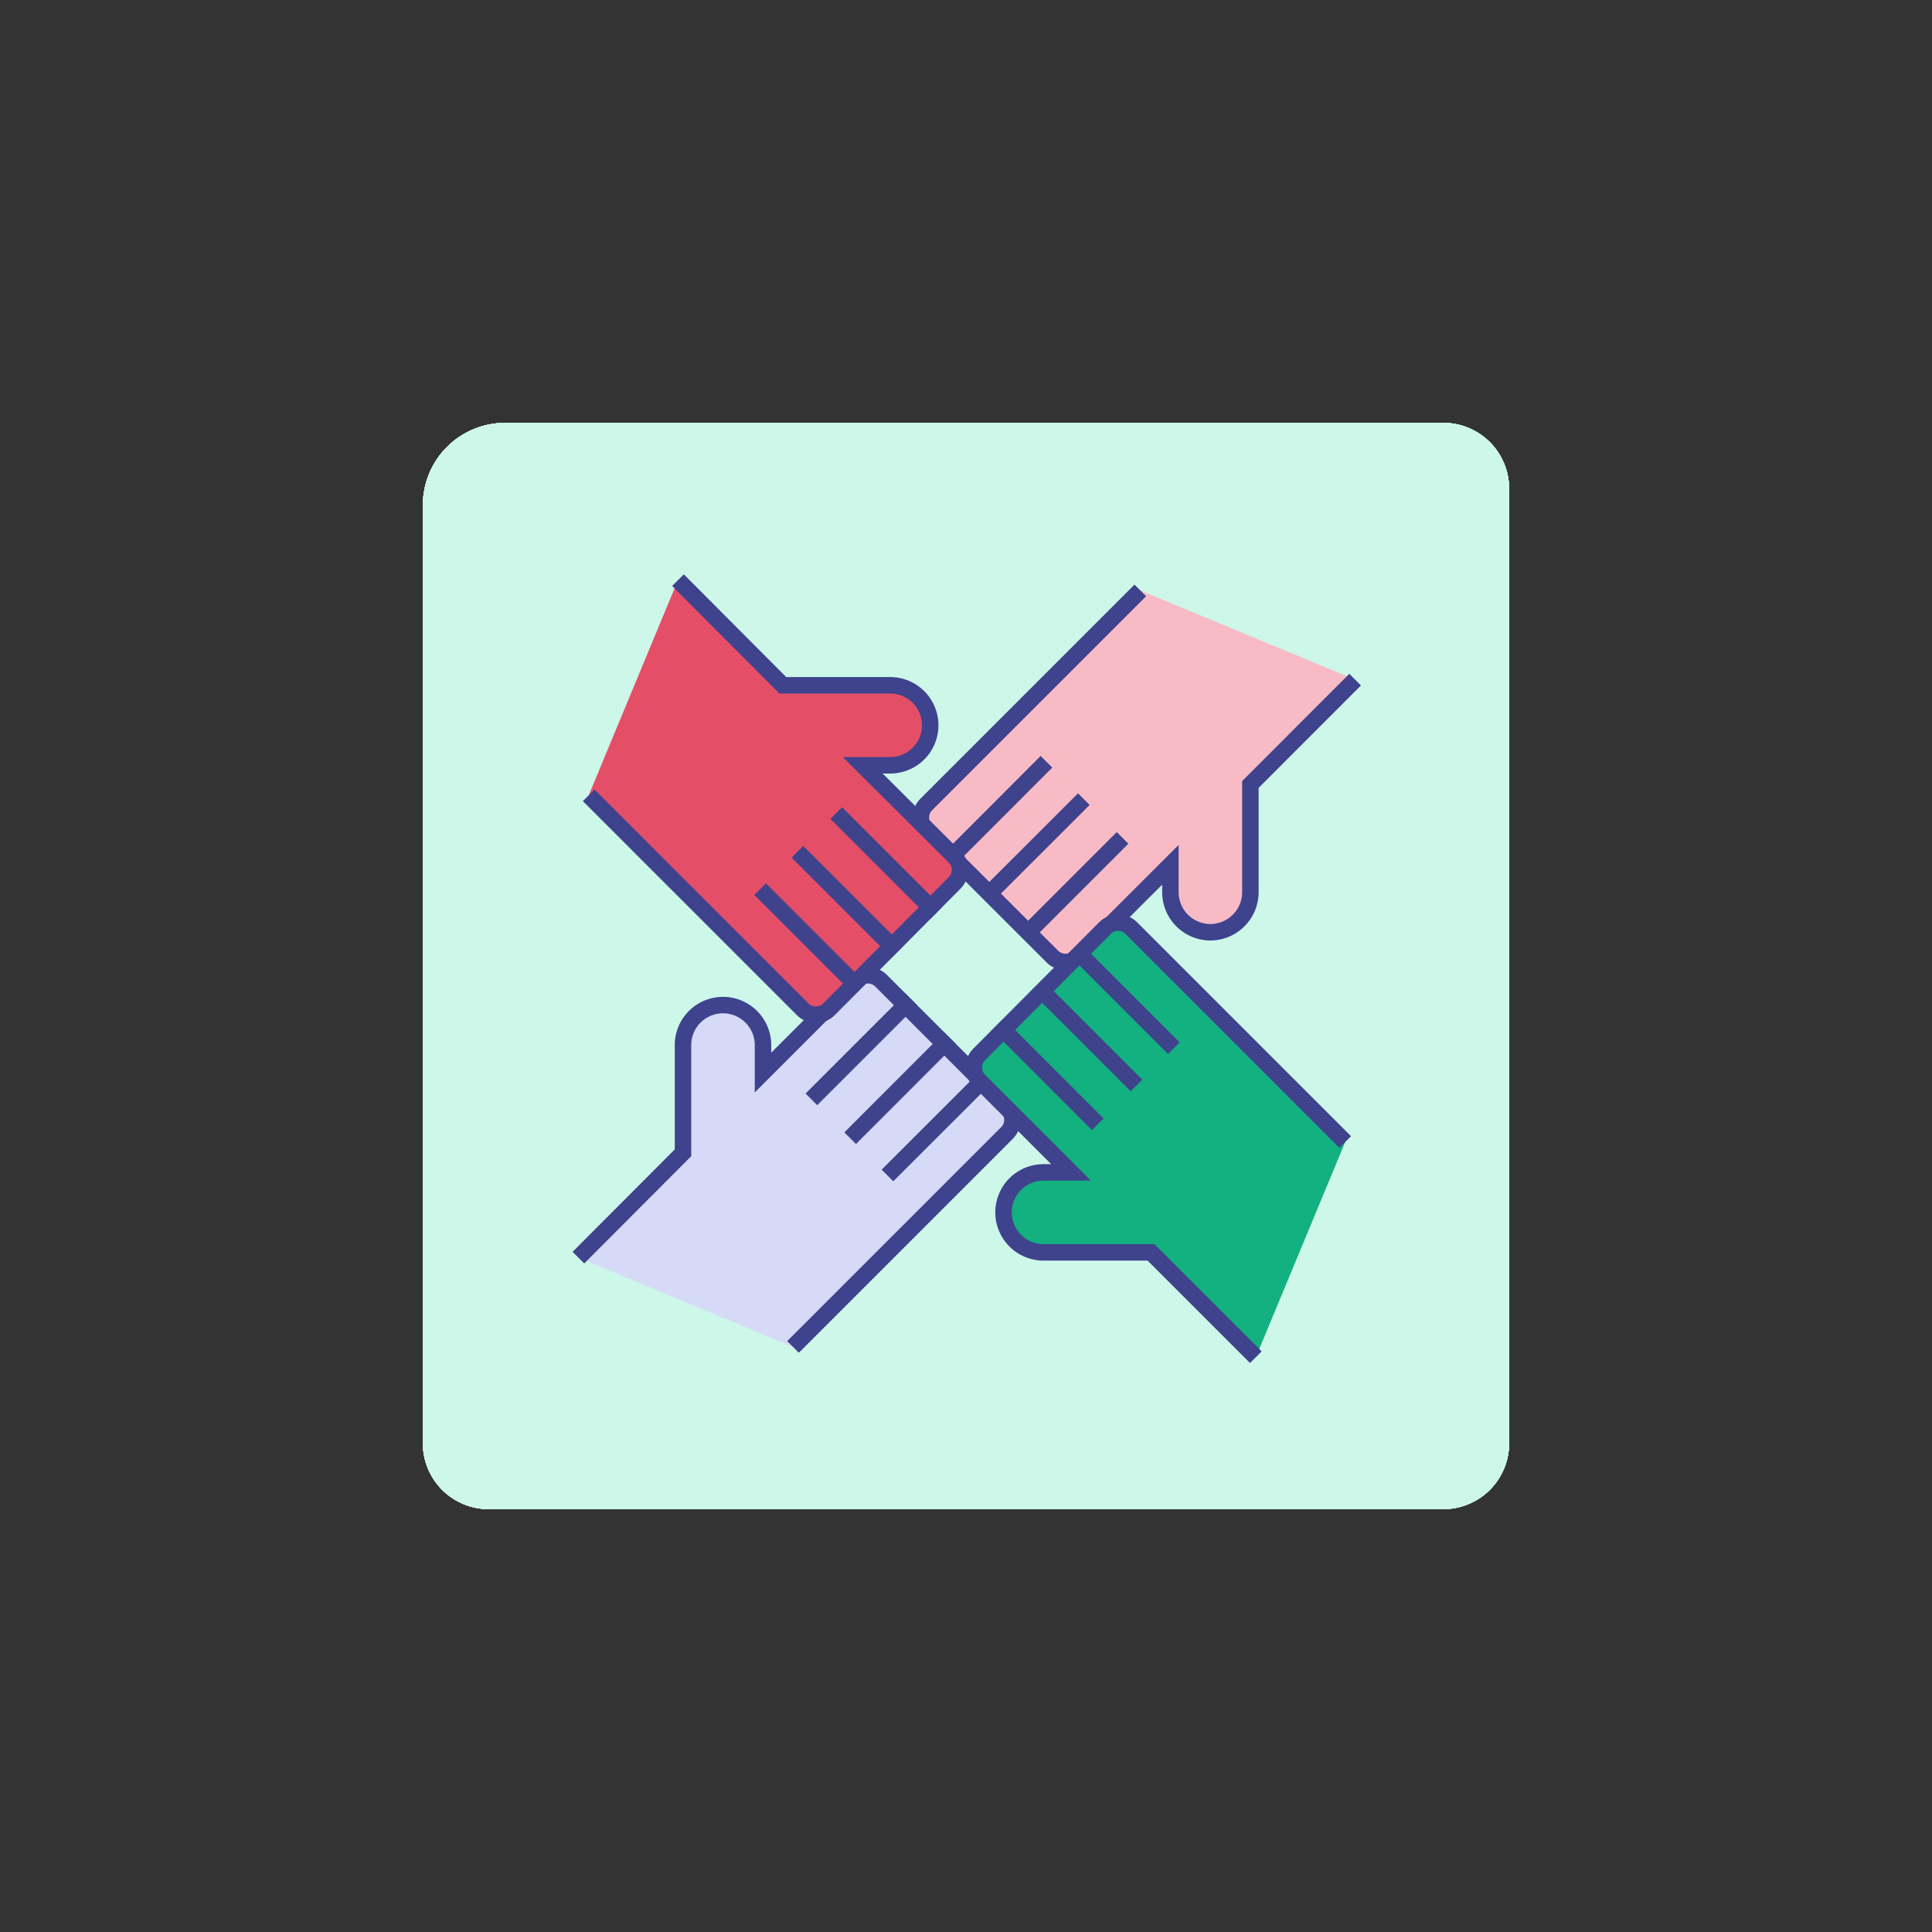 <svg id="Warstwa_1" data-name="Warstwa 1" xmlns="http://www.w3.org/2000/svg" xmlns:xlink="http://www.w3.org/1999/xlink" viewBox="0 0 234.78 234.78"><rect x="0" y="0" width="234.78" height="234.78" fill="#333333" stroke="none"/><defs><style>.cls-1,.cls-2,.cls-3{fill:#cdf7e9;}.cls-1{clip-rule:evenodd;}.cls-3{fill-rule:evenodd;}.cls-4{clip-path:url(#clip-path);}.cls-5{isolation:isolate;}.cls-6{clip-path:url(#clip-path-2);}.cls-7{clip-path:url(#clip-path-4);}.cls-8{fill:#f8bbc5;}.cls-10,.cls-11,.cls-12,.cls-8{stroke:#3f428c;}.cls-10,.cls-11,.cls-12,.cls-8,.cls-9{stroke-miterlimit:10;stroke-width:2px;}.cls-9{fill:none;stroke:#3e438c;stroke-linecap:square;}.cls-10{fill:#d7daf7;}.cls-11{fill:#e44f67;}.cls-12{fill:#13b080;}</style><clipPath id="clip-path"><path class="cls-1" d="M61.39,51.39h114a8,8,0,0,1,8,8v116a8,8,0,0,1-8,8h-116a8,8,0,0,1-8-8v-114A10,10,0,0,1,61.39,51.39Z"/></clipPath><clipPath id="clip-path-2"><rect class="cls-2" x="21.39" y="21.39" width="192" height="192"/></clipPath><clipPath id="clip-path-4"><rect class="cls-2" x="51.39" y="51.39" width="132" height="132"/></clipPath></defs><title>napedzaj networking</title><path class="cls-3" d="M61.39,51.39h114a8,8,0,0,1,8,8v116a8,8,0,0,1-8,8h-116a8,8,0,0,1-8-8v-114A10,10,0,0,1,61.39,51.39Z"/><g class="cls-4"><g class="cls-5"><rect class="cls-2" x="21.39" y="21.39" width="192" height="192"/><g class="cls-6"><path class="cls-3" d="M61.39,51.39h114a8,8,0,0,1,8,8v116a8,8,0,0,1-8,8h-116a8,8,0,0,1-8-8v-114A10,10,0,0,1,61.39,51.39Z"/><g class="cls-4"><rect class="cls-2" x="51.39" y="51.39" width="132" height="132"/><g class="cls-7"><path class="cls-2" d="M61.39,51.39h114a8,8,0,0,1,8,8v116a8,8,0,0,1-8,8h-116a8,8,0,0,1-8-8v-114A10,10,0,0,1,61.39,51.39Z"/></g></g><rect class="cls-2" x="51.39" y="51.39" width="132" height="132"/><g class="cls-7"><path class="cls-2" d="M61.39,51.39h114a8,8,0,0,1,8,8v116a8,8,0,0,1-8,8h-116a8,8,0,0,1-8-8v-114A10,10,0,0,1,61.39,51.39Z"/></g></g></g></g><path class="cls-8" d="M138.57,71.75l-26,26a2.26,2.26,0,0,0,0,3.19l15.31,15.3a2.26,2.26,0,0,0,3.19,0l11.16-11.15v3.34a4.87,4.87,0,0,0,4.86,4.86,4.88,4.88,0,0,0,4.86-4.86V95.33l12.73-12.74"/><line class="cls-9" x1="120.26" y1="108.55" x2="131" y2="97.82"/><line class="cls-9" x1="115.73" y1="104.02" x2="126.46" y2="93.28"/><line class="cls-9" x1="124.98" y1="113.26" x2="135.71" y2="102.53"/><path class="cls-10" d="M70.29,152.83,83,140.09V127a4.86,4.86,0,1,1,9.72,0v3.34l11.16-11.16a2.26,2.26,0,0,1,3.19,0l15.3,15.3a2.27,2.27,0,0,1,0,3.2l-26,26"/><line class="cls-9" x1="114.75" y1="126.87" x2="104.02" y2="137.61"/><line class="cls-9" x1="119.29" y1="131.41" x2="108.55" y2="142.14"/><line class="cls-9" x1="110.04" y1="122.16" x2="99.31" y2="132.89"/><path class="cls-11" d="M71.54,96.65l26,26a2.27,2.27,0,0,0,3.2,0L116,107.3a2.26,2.26,0,0,0,0-3.19L104.84,93h3.34a4.86,4.86,0,0,0,0-9.72H95.13L82.39,70.5"/><line class="cls-9" x1="108.35" y1="114.96" x2="97.61" y2="104.22"/><line class="cls-9" x1="103.81" y1="119.49" x2="93.08" y2="108.76"/><line class="cls-9" x1="113.06" y1="110.24" x2="102.33" y2="99.51"/><path class="cls-12" d="M163.47,138.78l-26-26a2.26,2.26,0,0,0-3.19,0L119,128.12a2.26,2.26,0,0,0,0,3.19l11.15,11.16h-3.34a4.86,4.86,0,0,0,0,9.72h13.06l12.74,12.74"/><line class="cls-9" x1="126.67" y1="120.47" x2="137.4" y2="131.2"/><line class="cls-9" x1="131.2" y1="115.93" x2="141.94" y2="126.67"/><line class="cls-9" x1="121.96" y1="125.18" x2="132.69" y2="135.92"/></svg>